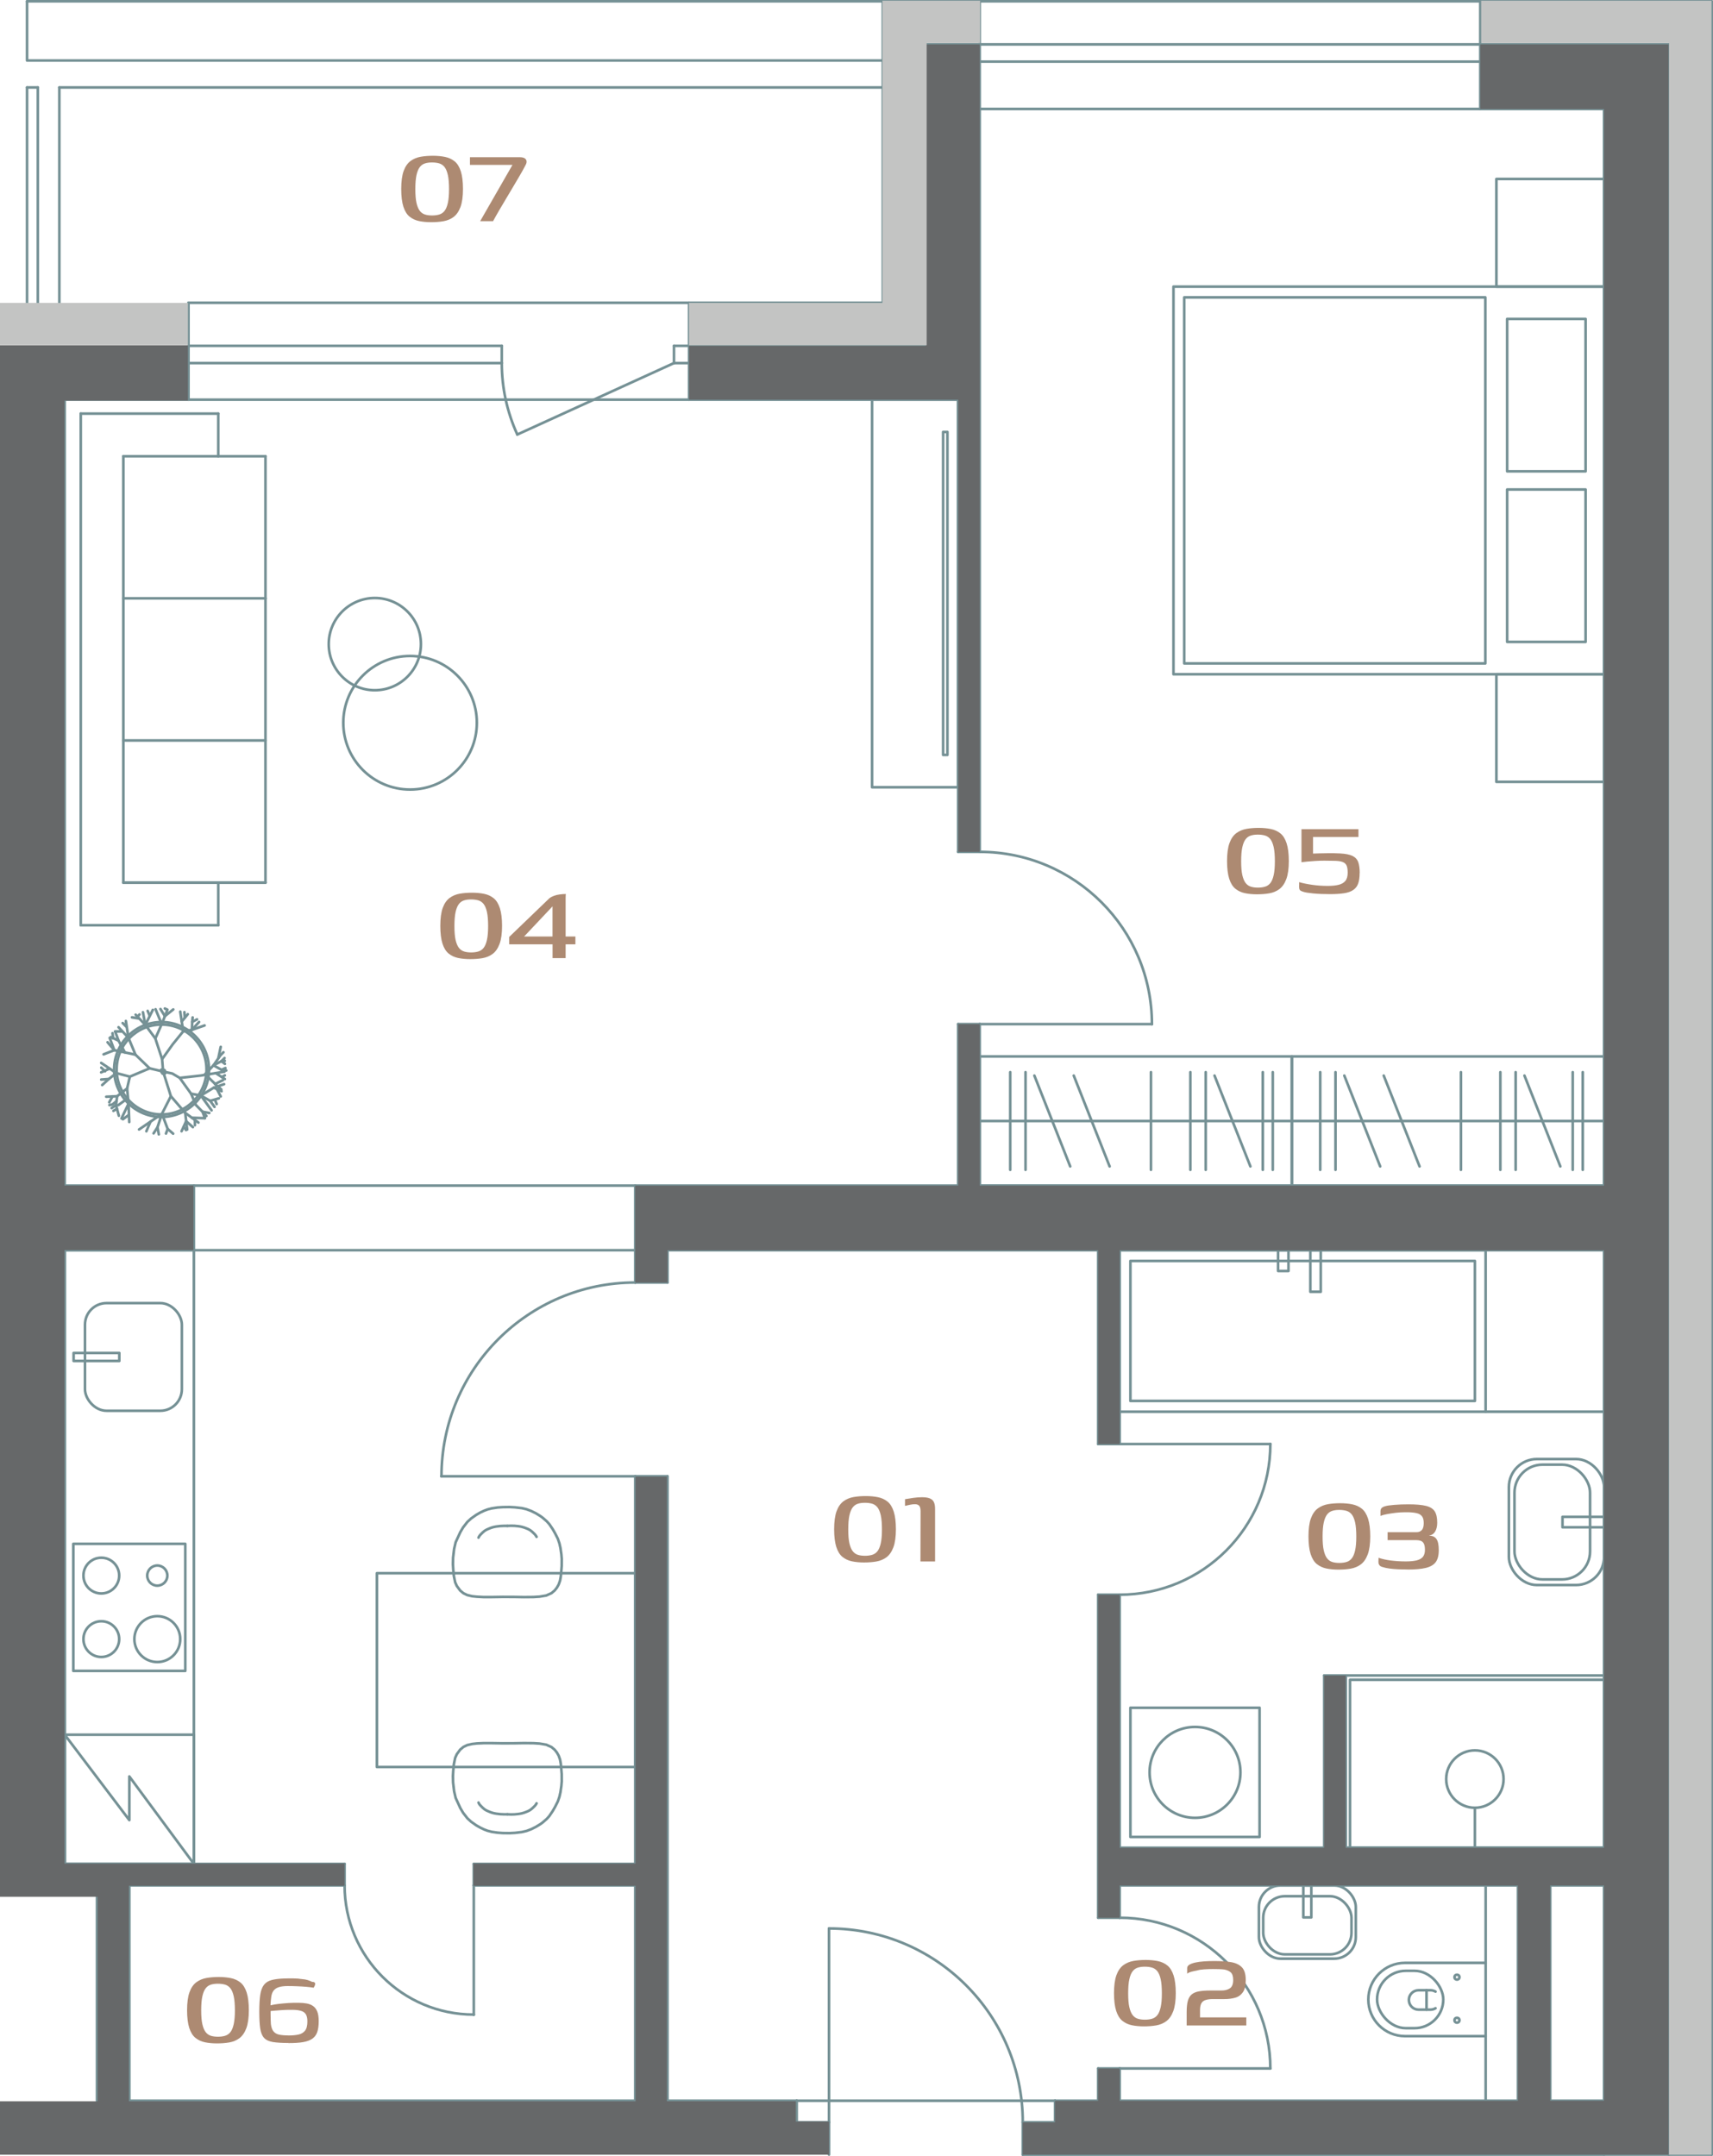 <?xml version="1.0" encoding="UTF-8"?>
<svg id="Layer_2" data-name="Layer 2" xmlns="http://www.w3.org/2000/svg" viewBox="0 0 410.21 516.18">
  <defs>
    <style>
      .cls-1 {
        fill: none;
        stroke: #759195;
        stroke-linecap: round;
        stroke-linejoin: round;
        stroke-width: .63px;
      }

      .cls-2 {
        fill: #c3c4c3;
        fill-rule: evenodd;
      }

      .cls-2, .cls-3, .cls-4 {
        stroke-width: 0px;
      }

      .cls-3 {
        fill: #ad8a72;
      }

      .cls-4 {
        fill: #666869;
      }
    </style>
  </defs>
  <g id="Layer_1-2" data-name="Layer 1">
    <g>
      <g>
        <path class="cls-3" d="M206.9,374.1c-1.05,0-2-.09-2.87-.27-.87-.18-1.62-.53-2.27-1.05-.65-.52-1.14-1.32-1.49-2.39-.34-1.07-.52-2.48-.52-4.24s.19-3.24.58-4.31c.39-1.07.94-1.86,1.65-2.39.71-.52,1.53-.86,2.45-1.02.92-.16,1.9-.23,2.92-.23s2.01.09,2.89.27c.88.18,1.64.53,2.29,1.05.65.52,1.14,1.32,1.49,2.39.34,1.07.52,2.48.52,4.24s-.2,3.24-.6,4.31c-.4,1.07-.95,1.86-1.65,2.39-.7.52-1.51.86-2.44,1.02-.92.16-1.91.23-2.95.23ZM207.13,372.5c.62,0,1.19-.07,1.7-.22s.94-.43,1.29-.87.61-1.07.8-1.92c.19-.85.28-1.95.28-3.3s-.09-2.53-.28-3.37c-.19-.85-.46-1.49-.8-1.92-.34-.43-.77-.72-1.27-.87-.5-.14-1.07-.22-1.72-.22s-1.18.07-1.67.22-.91.43-1.25.87c-.34.43-.61,1.07-.8,1.92-.19.85-.28,1.97-.28,3.37s.09,2.49.28,3.32c.19.83.46,1.47.8,1.9s.76.72,1.25.87,1.05.22,1.67.22Z"/>
        <path class="cls-3" d="M220.42,373.87l.03-12.02c0-.67-.12-1.12-.35-1.35-.23-.23-.56-.35-.98-.35-.38,0-.77.04-1.18.13-.41.09-.82.18-1.22.27v-1.6c.62-.11,1.3-.22,2.02-.32.72-.1,1.41-.15,2.05-.15.78,0,1.4.09,1.87.28.47.19.79.49.98.9.19.41.28.95.28,1.62v12.58h-3.5Z"/>
      </g>
      <g>
        <path class="cls-3" d="M320.49,375.81c-1.05,0-2-.09-2.87-.27-.87-.18-1.62-.53-2.27-1.05-.65-.52-1.14-1.32-1.49-2.39-.34-1.07-.52-2.48-.52-4.24s.19-3.24.58-4.31c.39-1.07.94-1.86,1.65-2.39.71-.52,1.53-.86,2.45-1.02.92-.16,1.9-.23,2.92-.23s2.01.09,2.89.27c.88.18,1.64.53,2.29,1.05.65.52,1.14,1.32,1.49,2.39.34,1.07.52,2.48.52,4.24s-.2,3.24-.6,4.31c-.4,1.07-.95,1.86-1.65,2.39-.7.52-1.51.86-2.44,1.02-.92.16-1.91.23-2.95.23ZM320.72,374.21c.62,0,1.19-.07,1.7-.22s.94-.43,1.29-.87.61-1.07.8-1.92c.19-.85.28-1.95.28-3.3s-.09-2.53-.28-3.37c-.19-.85-.46-1.49-.8-1.92-.34-.43-.77-.72-1.27-.87-.5-.14-1.07-.22-1.72-.22s-1.18.07-1.67.22-.91.43-1.25.87c-.34.43-.61,1.07-.8,1.92-.19.85-.28,1.97-.28,3.37s.09,2.49.28,3.32c.19.83.46,1.47.8,1.9s.76.72,1.25.87,1.05.22,1.67.22Z"/>
        <path class="cls-3" d="M337.08,375.78c-.73,0-1.48-.02-2.24-.05s-1.46-.09-2.12-.18-1.22-.21-1.69-.37c-.33-.09-.57-.24-.72-.45-.14-.21-.22-.47-.22-.78l.03-.97c.85.29,1.83.51,2.95.65,1.12.14,2.31.22,3.55.22,1.02,0,1.87-.08,2.55-.23.68-.16,1.19-.43,1.54-.83.34-.4.52-.97.52-1.7,0-.69-.1-1.2-.28-1.54-.19-.33-.45-.55-.77-.65-.32-.1-.67-.15-1.05-.15h-6.84v-1.9h6.91c.56,0,.98-.17,1.29-.52.3-.34.45-.9.45-1.65s-.14-1.28-.42-1.64c-.28-.36-.68-.6-1.22-.73s-1.19-.21-1.97-.23h-1.07c-.62,0-1.31.04-2.05.13-.75.09-1.44.2-2.09.32-.65.12-1.16.26-1.54.42v-1.07c0-.36.09-.63.28-.82s.5-.34.92-.45c.36-.11,1.05-.21,2.09-.3,1.04-.09,2.19-.13,3.46-.13,1.8,0,3.2.13,4.19.38s1.68.7,2.07,1.33c.39.63.58,1.53.58,2.69,0,.87-.17,1.57-.5,2.12-.33.55-.81.86-1.44.95v.03c.78,0,1.36.26,1.74.78.38.52.57,1.42.57,2.69s-.25,2.23-.75,2.89c-.5.66-1.3,1.11-2.39,1.37-1.09.26-2.54.38-4.34.38Z"/>
      </g>
      <g>
        <path class="cls-3" d="M112.59,229.64c-1.05,0-2-.09-2.87-.27-.87-.18-1.62-.53-2.27-1.05-.65-.52-1.14-1.32-1.49-2.39-.34-1.07-.52-2.48-.52-4.24s.19-3.24.58-4.31c.39-1.07.94-1.86,1.65-2.39.71-.52,1.53-.86,2.45-1.02.92-.16,1.9-.23,2.92-.23s2.01.09,2.89.27c.88.18,1.64.53,2.29,1.05s1.14,1.32,1.49,2.39c.34,1.07.52,2.48.52,4.24s-.2,3.24-.6,4.31c-.4,1.07-.95,1.86-1.65,2.39-.7.52-1.51.86-2.44,1.02-.92.16-1.91.23-2.95.23ZM112.82,228.04c.62,0,1.19-.07,1.7-.22s.94-.43,1.29-.87.61-1.07.8-1.92c.19-.85.28-1.95.28-3.3s-.09-2.53-.28-3.37c-.19-.85-.46-1.49-.8-1.92-.34-.43-.77-.72-1.27-.87-.5-.14-1.07-.22-1.72-.22s-1.18.07-1.67.22c-.49.15-.91.43-1.25.87-.34.43-.61,1.07-.8,1.92-.19.85-.28,1.97-.28,3.37s.09,2.49.28,3.32c.19.83.46,1.47.8,1.9s.76.72,1.25.87,1.05.22,1.67.22Z"/>
        <path class="cls-3" d="M132.32,229.4v-3.3h-10.38v-1.77l9.61-9.25c.31-.24.68-.44,1.12-.6.43-.16.9-.27,1.4-.33.5-.07.99-.1,1.45-.1-.02.02-.04.14-.05.35-.01.21-.02.42-.02.62v9.21h2.34v1.87h-2.34v3.3h-3.14ZM125.47,224.23h6.84v-7.24l-.1.13-6.58,6.98-.17.13Z"/>
      </g>
      <g>
        <path class="cls-3" d="M51.95,489.25c-1.05,0-2-.09-2.87-.27-.87-.18-1.62-.53-2.27-1.05-.65-.52-1.14-1.32-1.49-2.39-.34-1.07-.52-2.48-.52-4.24s.19-3.24.58-4.31c.39-1.07.94-1.86,1.65-2.39.71-.52,1.53-.86,2.45-1.02.92-.16,1.9-.23,2.92-.23s2.01.09,2.89.27c.88.18,1.64.53,2.29,1.05.65.52,1.14,1.32,1.49,2.39.34,1.07.52,2.48.52,4.24s-.2,3.24-.6,4.31c-.4,1.07-.95,1.86-1.65,2.39-.7.52-1.51.86-2.44,1.02-.92.16-1.91.23-2.95.23ZM52.18,487.65c.62,0,1.19-.07,1.7-.22s.94-.43,1.29-.87.61-1.07.8-1.92c.19-.85.28-1.95.28-3.3s-.09-2.53-.28-3.37c-.19-.85-.46-1.49-.8-1.92-.34-.43-.77-.72-1.27-.87-.5-.14-1.07-.22-1.72-.22s-1.18.07-1.67.22-.91.43-1.25.87c-.34.43-.61,1.07-.8,1.92-.19.85-.28,1.97-.28,3.37s.09,2.49.28,3.32c.19.83.46,1.47.8,1.9s.76.72,1.25.87,1.05.22,1.67.22Z"/>
        <path class="cls-3" d="M69.07,489.15c-1.56,0-2.8-.08-3.74-.23-.93-.16-1.64-.49-2.1-1-.47-.51-.77-1.27-.92-2.27-.15-1-.22-2.34-.22-4s.08-3.02.23-4.04c.16-1.02.45-1.81.88-2.37.43-.56,1.04-.94,1.82-1.15.78-.21,1.78-.34,3-.38.71-.02,1.46-.03,2.25-.02.79.01,1.43.06,1.92.15.62.04,1.12.13,1.5.25.38.12.72.26,1.03.42.25,0,.43.04.57.12.13.08.19.22.18.42-.01.2-.13.49-.35.87-.51-.09-1.11-.16-1.8-.22-.69-.06-1.41-.1-2.15-.13-.75-.03-1.5-.05-2.25-.05-.85,0-1.55.08-2.1.25-.56.17-.98.44-1.29.82-.3.38-.5.9-.58,1.57-.02.16-.05.38-.08.67-.03.29-.06.56-.07.8-.01.25-.02.41-.02.5.51-.13,1.15-.24,1.9-.33.76-.09,1.56-.16,2.42-.22.86-.05,1.67-.07,2.45-.05.71,0,1.36.06,1.94.17.58.11,1.08.32,1.5.62.42.3.75.73.98,1.3s.35,1.34.35,2.32c0,1.05-.12,1.91-.35,2.59s-.63,1.21-1.18,1.6c-.56.39-1.3.66-2.24.82-.93.16-2.1.23-3.5.23ZM69.1,487.35c.93,0,1.73-.07,2.39-.22s1.17-.45,1.55-.92c.38-.47.57-1.21.57-2.24,0-.69-.11-1.23-.33-1.62-.22-.39-.55-.66-.99-.82-.43-.16-.97-.26-1.62-.3-.42-.02-.92-.03-1.5-.02-.58.01-1.15.03-1.72.07-.57.03-1.09.07-1.57.12-.48.04-.84.08-1.08.1v.82c0,.39,0,.8.02,1.22.01.42.03.78.05,1.07.09.78.3,1.37.63,1.77s.79.66,1.38.78c.59.12,1.33.18,2.22.18Z"/>
      </g>
      <g>
        <path class="cls-3" d="M103.23,53.2c-1.05,0-2-.09-2.87-.27-.87-.18-1.62-.53-2.27-1.05-.65-.52-1.14-1.32-1.49-2.39-.34-1.07-.52-2.48-.52-4.24s.19-3.24.58-4.31c.39-1.07.94-1.86,1.65-2.39.71-.52,1.53-.86,2.45-1.02.92-.16,1.9-.23,2.92-.23s2.01.09,2.89.27c.88.18,1.64.53,2.29,1.05s1.14,1.32,1.49,2.39c.34,1.07.52,2.48.52,4.24s-.2,3.24-.6,4.31c-.4,1.07-.95,1.86-1.65,2.39-.7.52-1.51.86-2.44,1.02-.92.16-1.91.23-2.95.23ZM103.46,51.59c.62,0,1.19-.07,1.7-.22.51-.14.94-.43,1.29-.87.34-.43.61-1.07.8-1.92.19-.85.28-1.95.28-3.3s-.09-2.53-.28-3.37c-.19-.85-.46-1.49-.8-1.92-.34-.43-.77-.72-1.27-.87-.5-.14-1.07-.22-1.72-.22s-1.18.07-1.67.22c-.49.15-.91.43-1.25.87-.34.43-.61,1.07-.8,1.92-.19.85-.28,1.97-.28,3.37s.09,2.49.28,3.32c.19.83.46,1.47.8,1.9.34.43.76.72,1.25.87.49.15,1.05.22,1.67.22Z"/>
        <path class="cls-3" d="M114.98,52.96l7.74-13.48h-10.18v-1.84h11.98c.71,0,1.19.19,1.44.57.24.38.18.88-.2,1.5-.36.69-.78,1.46-1.29,2.32-.5.86-1.03,1.76-1.59,2.7-.56.95-1.13,1.91-1.72,2.89-.59.98-1.15,1.92-1.67,2.82s-1,1.74-1.42,2.52h-3.1Z"/>
      </g>
      <g>
        <path class="cls-3" d="M300.99,214.12c-1.05,0-2-.09-2.87-.27-.87-.18-1.62-.53-2.27-1.05-.65-.52-1.14-1.32-1.49-2.39-.34-1.07-.52-2.48-.52-4.24s.19-3.24.58-4.31c.39-1.07.94-1.86,1.65-2.39.71-.52,1.53-.86,2.45-1.02.92-.16,1.9-.23,2.92-.23s2.01.09,2.89.27c.88.18,1.64.53,2.29,1.05.65.52,1.14,1.32,1.49,2.39.34,1.07.52,2.48.52,4.24s-.2,3.24-.6,4.31c-.4,1.07-.95,1.86-1.65,2.39-.7.52-1.51.86-2.44,1.02-.92.16-1.91.23-2.95.23ZM301.22,212.52c.62,0,1.19-.07,1.7-.22s.94-.43,1.29-.87.61-1.07.8-1.92c.19-.85.28-1.95.28-3.3s-.09-2.53-.28-3.37c-.19-.85-.46-1.49-.8-1.92-.34-.43-.77-.72-1.27-.87-.5-.14-1.07-.22-1.72-.22s-1.18.07-1.67.22-.91.43-1.25.87c-.34.43-.61,1.07-.8,1.92-.19.85-.28,1.97-.28,3.37s.09,2.49.28,3.32c.19.83.46,1.47.8,1.9s.76.72,1.25.87,1.05.22,1.67.22Z"/>
        <path class="cls-3" d="M325.59,209.04c0,1.02-.12,1.86-.35,2.5-.23.65-.62,1.16-1.17,1.54-.55.38-1.27.64-2.17.78-.9.14-2.03.22-3.39.22-1.56,0-2.91-.06-4.05-.17-1.15-.11-1.94-.24-2.39-.4-.29-.09-.51-.18-.65-.28-.14-.1-.24-.26-.28-.47-.04-.21-.06-.52-.03-.92v-.63c.93.27,1.99.48,3.17.65,1.18.17,2.41.25,3.7.25.98,0,1.82-.08,2.54-.25.71-.17,1.26-.48,1.64-.93.38-.46.57-1.12.57-1.99,0-.76-.09-1.34-.28-1.74s-.53-.68-1.03-.85c-.5-.17-1.22-.25-2.15-.25-.67-.02-1.37-.03-2.1-.03s-1.46.02-2.19.07c-.72.04-1.37.09-1.95.15-.58.06-1.04.11-1.37.15v-7.91h13.65v1.87h-10.88v3.97c.45-.02.96-.04,1.54-.05.58-.01,1.17-.02,1.77-.03.6-.01,1.18-.01,1.75,0,.57.01,1.05.03,1.45.05,1.29.07,2.28.27,2.95.6s1.13.83,1.37,1.49c.23.66.35,1.53.35,2.62Z"/>
      </g>
      <g>
        <g id="LINE">
          <line class="cls-1" x1="399.59" y1="10.63" x2="399.59" y2="515.87"/>
        </g>
        <g id="LINE-2" data-name="LINE">
          <line class="cls-1" x1="409.9" y1=".31" x2="409.9" y2="515.87"/>
        </g>
        <g id="LINE-3" data-name="LINE">
          <line class="cls-1" x1="15.5" y1="95.69" x2="15.5" y2="283.87"/>
        </g>
        <g id="LINE-4" data-name="LINE">
          <line class="cls-1" x1="30.97" y1="502.98" x2="30.97" y2="451.42"/>
        </g>
        <g id="LINE-5" data-name="LINE">
          <line class="cls-1" x1="23.23" y1="502.98" x2="23.23" y2="454"/>
        </g>
        <g id="LINE-6" data-name="LINE">
          <line class="cls-1" x1="363.5" y1="502.98" x2="363.5" y2="451.42"/>
        </g>
        <g id="LINE-7" data-name="LINE">
          <line class="cls-1" x1="371.23" y1="502.98" x2="371.23" y2="451.42"/>
        </g>
        <g id="LINE-8" data-name="LINE">
          <line class="cls-1" x1="234.61" y1="203.96" x2="234.61" y2="26.09"/>
        </g>
        <g id="LINE-9" data-name="LINE">
          <line class="cls-1" x1="15.5" y1="299.34" x2="15.5" y2="446.27"/>
        </g>
        <g id="LINE-10" data-name="LINE">
          <line class="cls-1" x1="384.12" y1="26.09" x2="384.12" y2="283.87"/>
        </g>
        <g id="LINE-11" data-name="LINE">
          <line class="cls-1" x1="384.12" y1="299.34" x2="384.12" y2="442.4"/>
        </g>
        <g id="LINE-12" data-name="LINE">
          <line class="cls-1" x1="384.12" y1="283.87" x2="234.61" y2="283.87"/>
        </g>
        <g id="LINE-13" data-name="LINE">
          <line class="cls-1" x1="229.45" y1="283.87" x2="152.12" y2="283.87"/>
        </g>
        <g id="LINE-14" data-name="LINE">
          <line class="cls-1" x1="46.43" y1="283.87" x2="15.5" y2="283.87"/>
        </g>
        <g id="LINE-15" data-name="LINE">
          <line class="cls-1" x1="384.12" y1="299.34" x2="268.12" y2="299.34"/>
        </g>
        <g id="LINE-16" data-name="LINE">
          <line class="cls-1" x1="262.97" y1="299.34" x2="159.85" y2="299.34"/>
        </g>
        <g id="LINE-17" data-name="LINE">
          <line class="cls-1" x1="46.43" y1="299.34" x2="15.5" y2="299.34"/>
        </g>
        <g id="LINE-18" data-name="LINE">
          <line class="cls-1" x1="190.79" y1="502.98" x2="159.85" y2="502.98"/>
        </g>
        <g id="LINE-19" data-name="LINE">
          <line class="cls-1" x1="152.12" y1="502.98" x2="30.97" y2="502.98"/>
        </g>
        <g id="LINE-20" data-name="LINE">
          <line class="cls-1" x1="152.12" y1="451.42" x2="113.46" y2="451.42"/>
        </g>
        <g id="LINE-21" data-name="LINE">
          <line class="cls-1" x1="152.12" y1="446.27" x2="113.46" y2="446.27"/>
        </g>
        <g id="LINE-22" data-name="LINE">
          <line class="cls-1" x1="82.52" y1="446.27" x2="15.5" y2="446.27"/>
        </g>
        <g id="LINE-23" data-name="LINE">
          <line class="cls-1" x1="234.61" y1="283.87" x2="234.61" y2="245.2"/>
        </g>
        <g id="LINE-24" data-name="LINE">
          <line class="cls-1" x1="229.45" y1="283.87" x2="229.45" y2="245.2"/>
        </g>
        <g id="LINE-25" data-name="LINE">
          <line class="cls-1" x1="229.45" y1="203.96" x2="229.45" y2="95.69"/>
        </g>
        <g id="LINE-26" data-name="LINE">
          <line class="cls-1" x1="234.61" y1="245.2" x2="229.45" y2="245.2"/>
        </g>
        <g id="LINE-27" data-name="LINE">
          <line class="cls-1" x1="234.61" y1="203.96" x2="229.45" y2="203.96"/>
        </g>
        <g id="LINE-28" data-name="LINE">
          <line class="cls-1" x1="384.12" y1="442.4" x2="322.25" y2="442.4"/>
        </g>
        <g id="LINE-29" data-name="LINE">
          <line class="cls-1" x1="363.5" y1="451.42" x2="268.12" y2="451.42"/>
        </g>
        <g id="LINE-30" data-name="LINE">
          <line class="cls-1" x1="317.1" y1="442.4" x2="268.12" y2="442.4"/>
        </g>
        <g id="LINE-31" data-name="LINE">
          <line class="cls-1" x1="322.25" y1="401.16" x2="317.1" y2="401.16"/>
        </g>
        <g id="LINE-32" data-name="LINE">
          <line class="cls-1" x1="152.12" y1="502.98" x2="152.12" y2="451.42"/>
        </g>
        <g id="LINE-33" data-name="LINE">
          <line class="cls-1" x1="152.12" y1="446.27" x2="152.12" y2="353.47"/>
        </g>
        <g id="LINE-34" data-name="LINE">
          <line class="cls-1" x1="262.97" y1="502.98" x2="262.97" y2="495.25"/>
        </g>
        <g id="LINE-35" data-name="LINE">
          <line class="cls-1" x1="159.85" y1="502.98" x2="159.85" y2="353.47"/>
        </g>
        <g id="LINE-36" data-name="LINE">
          <line class="cls-1" x1="159.85" y1="307.07" x2="159.85" y2="299.34"/>
        </g>
        <g id="LINE-37" data-name="LINE">
          <line class="cls-1" x1="262.97" y1="345.74" x2="262.97" y2="299.34"/>
        </g>
        <g id="LINE-38" data-name="LINE">
          <line class="cls-1" x1="262.97" y1="459.16" x2="262.97" y2="381.82"/>
        </g>
        <g id="LINE-39" data-name="LINE">
          <line class="cls-1" x1="268.12" y1="442.4" x2="268.12" y2="381.82"/>
        </g>
        <g id="LINE-40" data-name="LINE">
          <line class="cls-1" x1="268.12" y1="502.98" x2="268.12" y2="495.25"/>
        </g>
        <g id="LINE-41" data-name="LINE">
          <line class="cls-1" x1="268.12" y1="459.16" x2="268.12" y2="451.42"/>
        </g>
        <g id="LINE-42" data-name="LINE">
          <line class="cls-1" x1="317.1" y1="442.4" x2="317.1" y2="401.16"/>
        </g>
        <g id="LINE-43" data-name="LINE">
          <line class="cls-1" x1="268.12" y1="345.74" x2="268.12" y2="299.34"/>
        </g>
        <g id="LINE-44" data-name="LINE">
          <line class="cls-1" x1="322.25" y1="442.4" x2="322.25" y2="401.16"/>
        </g>
        <g id="LINE-45" data-name="LINE">
          <line class="cls-1" x1="159.85" y1="307.07" x2="152.12" y2="307.07"/>
        </g>
        <g id="LINE-46" data-name="LINE">
          <line class="cls-1" x1="159.85" y1="353.47" x2="152.12" y2="353.47"/>
        </g>
        <g id="LINE-47" data-name="LINE">
          <line class="cls-1" x1="152.12" y1="307.07" x2="152.12" y2="307.07"/>
        </g>
        <g id="LINE-48" data-name="LINE">
          <line class="cls-1" x1="268.12" y1="459.16" x2="262.97" y2="459.16"/>
        </g>
        <g id="LINE-49" data-name="LINE">
          <line class="cls-1" x1="268.12" y1="495.25" x2="262.97" y2="495.25"/>
        </g>
        <g id="LINE-50" data-name="LINE">
          <line class="cls-1" x1="268.12" y1="459.16" x2="268.12" y2="459.16"/>
        </g>
        <g id="LINE-51" data-name="LINE">
          <line class="cls-1" x1="268.12" y1="345.74" x2="262.97" y2="345.74"/>
        </g>
        <g id="LINE-52" data-name="LINE">
          <line class="cls-1" x1="268.12" y1="381.82" x2="262.97" y2="381.82"/>
        </g>
        <g id="LINE-53" data-name="LINE">
          <line class="cls-1" x1="268.12" y1="345.74" x2="268.12" y2="345.74"/>
        </g>
        <g id="LINE-54" data-name="LINE">
          <line class="cls-1" x1="268.12" y1="502.98" x2="363.5" y2="502.98"/>
        </g>
        <g id="LINE-55" data-name="LINE">
          <line class="cls-1" x1="46.43" y1="299.34" x2="46.43" y2="283.87"/>
        </g>
        <g id="LINE-56" data-name="LINE">
          <line class="cls-1" x1="113.46" y1="446.27" x2="113.46" y2="451.42"/>
        </g>
        <g id="LINE-57" data-name="LINE">
          <line class="cls-1" x1="82.52" y1="451.42" x2="82.52" y2="446.27"/>
        </g>
        <g id="LINE-58" data-name="LINE">
          <line class="cls-1" x1="190.79" y1="502.98" x2="190.79" y2="508.13"/>
        </g>
        <g id="LINE-59" data-name="LINE">
          <line class="cls-1" x1="190.79" y1="508.13" x2="198.52" y2="508.13"/>
        </g>
        <g id="LINE-60" data-name="LINE">
          <line class="cls-1" x1="244.92" y1="508.13" x2="252.65" y2="508.13"/>
        </g>
        <g id="LINE-61" data-name="LINE">
          <line class="cls-1" x1="244.92" y1="508.13" x2="244.92" y2="515.87"/>
        </g>
        <g id="LINE-62" data-name="LINE">
          <line class="cls-1" x1="198.52" y1="508.13" x2="198.52" y2="515.87"/>
        </g>
        <g id="LINE-63" data-name="LINE">
          <line class="cls-1" x1="198.52" y1="508.13" x2="198.52" y2="508.13"/>
        </g>
        <g id="LINE-64" data-name="LINE">
          <line class="cls-1" x1="244.92" y1="515.87" x2="384.12" y2="515.87"/>
        </g>
        <g id="LINE-65" data-name="LINE">
          <line class="cls-1" x1="371.23" y1="451.42" x2="384.12" y2="451.42"/>
        </g>
        <g id="LINE-66" data-name="LINE">
          <line class="cls-1" x1="371.23" y1="502.98" x2="384.12" y2="502.98"/>
        </g>
        <g id="LINE-67" data-name="LINE">
          <line class="cls-1" x1="384.12" y1="451.42" x2="384.12" y2="502.98"/>
        </g>
        <g id="LINE-68" data-name="LINE">
          <line class="cls-1" x1="252.65" y1="508.13" x2="252.65" y2="502.98"/>
        </g>
        <g id="LINE-69" data-name="LINE">
          <line class="cls-1" x1="252.65" y1="502.98" x2="262.97" y2="502.98"/>
        </g>
        <g id="LINE-70" data-name="LINE">
          <line class="cls-1" x1="234.61" y1="10.63" x2="221.72" y2="10.63"/>
        </g>
        <g id="LINE-71" data-name="LINE">
          <line class="cls-1" x1="234.61" y1=".31" x2="211.41" y2=".31"/>
        </g>
        <g id="LINE-72" data-name="LINE">
          <line class="cls-1" x1="165.01" y1="82.8" x2="221.72" y2="82.8"/>
        </g>
        <g id="LINE-73" data-name="LINE">
          <line class="cls-1" x1="165.01" y1="72.49" x2="211.41" y2="72.49"/>
        </g>
        <g id="LINE-74" data-name="LINE">
          <line class="cls-1" x1="221.72" y1="82.8" x2="221.72" y2="10.63"/>
        </g>
        <g id="LINE-75" data-name="LINE">
          <line class="cls-1" x1="211.41" y1="72.49" x2="211.41" y2=".31"/>
        </g>
        <g id="LINE-76" data-name="LINE">
          <line class="cls-1" x1="15.5" y1="95.69" x2="45.14" y2="95.69"/>
        </g>
        <g id="LINE-77" data-name="LINE">
          <line class="cls-1" x1="165.01" y1="95.69" x2="229.45" y2="95.69"/>
        </g>
        <g id="LINE-78" data-name="LINE">
          <line class="cls-1" x1="45.14" y1="95.69" x2="45.14" y2="72.49"/>
        </g>
        <g id="LINE-79" data-name="LINE">
          <line class="cls-1" x1="165.01" y1="95.69" x2="165.01" y2="72.49"/>
        </g>
        <g id="LINE-80" data-name="LINE">
          <line class="cls-1" x1="234.61" y1="26.09" x2="234.61" y2=".31"/>
        </g>
        <g id="LINE-81" data-name="LINE">
          <line class="cls-1" x1="354.48" y1="10.63" x2="399.59" y2="10.63"/>
        </g>
        <g id="LINE-82" data-name="LINE">
          <line class="cls-1" x1="354.48" y1=".31" x2="409.9" y2=".31"/>
        </g>
        <g id="LINE-83" data-name="LINE">
          <line class="cls-1" x1="354.48" y1="26.09" x2="354.48" y2=".31"/>
        </g>
        <g id="LINE-84" data-name="LINE">
          <line class="cls-1" x1="384.12" y1="26.09" x2="354.48" y2="26.09"/>
        </g>
        <g id="LINE-85" data-name="LINE">
          <line class="cls-1" x1="384.12" y1="515.87" x2="409.9" y2="515.87"/>
        </g>
        <g id="LINE-86" data-name="LINE">
          <line class="cls-1" x1="30.97" y1="451.42" x2="82.52" y2="451.42"/>
        </g>
        <g id="LINE-87" data-name="LINE">
          <line class="cls-1" x1="152.12" y1="307.07" x2="152.12" y2="283.87"/>
        </g>
        <g id="LINE-88" data-name="LINE">
          <line class="cls-1" x1="275.85" y1="245.2" x2="275.85" y2="245.2"/>
        </g>
        <g id="LINE-89" data-name="LINE">
          <line class="cls-1" x1="234.61" y1="245.2" x2="275.85" y2="245.2"/>
        </g>
        <g id="ARC">
          <path class="cls-1" d="M275.85,245.2c0-22.78-18.47-41.24-41.24-41.24"/>
        </g>
        <g id="LINE-90" data-name="LINE">
          <line class="cls-1" x1="152.12" y1="353.47" x2="105.72" y2="353.47"/>
        </g>
        <g id="LINE-91" data-name="LINE">
          <line class="cls-1" x1="105.72" y1="353.47" x2="105.72" y2="353.47"/>
        </g>
        <g id="ARC-2" data-name="ARC">
          <path class="cls-1" d="M152.12,307.07c-25.63,0-46.4,20.77-46.4,46.4h0"/>
        </g>
        <g id="LINE-92" data-name="LINE">
          <line class="cls-1" x1="268.12" y1="495.25" x2="304.21" y2="495.25"/>
        </g>
        <g id="ARC-3" data-name="ARC">
          <path class="cls-1" d="M304.21,495.25c0-19.93-16.16-36.09-36.09-36.09"/>
        </g>
        <g id="LINE-93" data-name="LINE">
          <line class="cls-1" x1="355.77" y1="451.42" x2="355.77" y2="502.98"/>
        </g>
        <g id="LINE-94" data-name="LINE">
          <line class="cls-1" x1="268.12" y1="345.74" x2="304.21" y2="345.74"/>
        </g>
        <g id="ARC-4" data-name="ARC">
          <path class="cls-1" d="M268.12,381.82c19.93,0,36.09-16.16,36.09-36.09"/>
        </g>
        <g id="LINE-95" data-name="LINE">
          <line class="cls-1" x1="113.46" y1="451.42" x2="113.46" y2="482.36"/>
        </g>
        <g id="LINE-96" data-name="LINE">
          <line class="cls-1" x1="113.46" y1="482.36" x2="113.46" y2="482.36"/>
        </g>
        <g id="ARC-5" data-name="ARC">
          <path class="cls-1" d="M82.52,451.42c0,17.08,13.85,30.93,30.93,30.93"/>
        </g>
        <g id="ARC-6" data-name="ARC">
          <path class="cls-1" d="M244.92,508.13c0-25.63-20.77-46.4-46.4-46.4"/>
        </g>
        <g id="LINE-97" data-name="LINE">
          <line class="cls-1" x1="198.52" y1="461.74" x2="198.52" y2="508.13"/>
        </g>
        <g id="LINE-98" data-name="LINE">
          <line class="cls-1" x1="6.48" y1=".31" x2="211.41" y2=".31"/>
        </g>
        <g id="LINE-99" data-name="LINE">
          <polyline class="cls-1" points="211.41 14.49 6.48 14.49 6.48 .31"/>
        </g>
        <g id="LINE-100" data-name="LINE">
          <line class="cls-1" x1="14.21" y1="20.94" x2="211.41" y2="20.94"/>
        </g>
        <g id="LINE-101" data-name="LINE">
          <line class="cls-1" x1="6.48" y1="72.49" x2="6.48" y2="20.94"/>
        </g>
        <g id="LINE-102" data-name="LINE">
          <line class="cls-1" x1="9.06" y1="72.49" x2="9.06" y2="20.94"/>
        </g>
        <g id="LINE-103" data-name="LINE">
          <line class="cls-1" x1="14.21" y1="72.49" x2="14.21" y2="20.94"/>
        </g>
        <g id="LINE-104" data-name="LINE">
          <line class="cls-1" x1="9.06" y1="20.94" x2="6.48" y2="20.94"/>
        </g>
        <g id="LINE-105" data-name="LINE">
          <line class="cls-1" x1="165.01" y1="82.8" x2="161.4" y2="82.8"/>
        </g>
        <g id="LINE-106" data-name="LINE">
          <line class="cls-1" x1="165.01" y1="86.93" x2="161.4" y2="86.93"/>
        </g>
        <g id="LINE-107" data-name="LINE">
          <line class="cls-1" x1="45.14" y1="95.69" x2="165.01" y2="95.69"/>
        </g>
        <g id="LINE-108" data-name="LINE">
          <line class="cls-1" x1="354.48" y1=".31" x2="234.61" y2=".31"/>
        </g>
        <g id="LINE-109" data-name="LINE">
          <line class="cls-1" x1="234.61" y1="10.63" x2="354.48" y2="10.63"/>
        </g>
        <g id="LINE-110" data-name="LINE">
          <line class="cls-1" x1="234.61" y1="14.75" x2="354.48" y2="14.75"/>
        </g>
        <g id="LINE-111" data-name="LINE">
          <line class="cls-1" x1="354.48" y1="26.09" x2="234.61" y2="26.09"/>
        </g>
        <g id="LINE-112" data-name="LINE">
          <line class="cls-1" x1="161.4" y1="82.8" x2="161.4" y2="86.93"/>
        </g>
        <g id="LINE-113" data-name="LINE">
          <line class="cls-1" x1="120.16" y1="82.8" x2="120.16" y2="86.93"/>
        </g>
        <g id="LINE-114" data-name="LINE">
          <line class="cls-1" x1="161.4" y1="86.93" x2="123.87" y2="104.04"/>
        </g>
        <g id="ARC-7" data-name="ARC">
          <path class="cls-1" d="M120.16,86.93c0,5.9,1.27,11.74,3.72,17.11"/>
        </g>
        <g id="LINE-115" data-name="LINE">
          <line class="cls-1" x1="120.16" y1="86.93" x2="45.14" y2="86.93"/>
        </g>
        <g id="LINE-116" data-name="LINE">
          <line class="cls-1" x1="120.16" y1="82.8" x2="45.14" y2="82.8"/>
        </g>
        <g id="LINE-117" data-name="LINE">
          <line class="cls-1" x1="152.12" y1="283.87" x2="46.43" y2="283.87"/>
        </g>
        <g id="LINE-118" data-name="LINE">
          <line class="cls-1" x1="152.12" y1="299.34" x2="46.43" y2="299.34"/>
        </g>
        <g id="LINE-119" data-name="LINE">
          <line class="cls-1" x1="190.79" y1="502.98" x2="252.65" y2="502.98"/>
        </g>
        <g id="LINE-120" data-name="LINE">
          <line class="cls-1" x1="45.14" y1="72.49" x2="165.01" y2="72.49"/>
        </g>
        <g id="LWPOLYLINE">
          <rect class="cls-1" x="301.47" y="451.43" width="23.2" height="17.53" rx="5.16" ry="5.16"/>
        </g>
        <g id="LWPOLYLINE-2" data-name="LWPOLYLINE">
          <rect class="cls-1" x="302.5" y="454.01" width="21.14" height="13.92" rx="5.16" ry="5.16"/>
        </g>
        <g id="LWPOLYLINE-3" data-name="LWPOLYLINE">
          <rect class="cls-1" x="312.11" y="451.43" width="1.91" height="7.65"/>
        </g>
        <g id="LWPOLYLINE-4" data-name="LWPOLYLINE">
          <rect class="cls-1" x="268.12" y="299.34" width="87.64" height="38.67"/>
        </g>
        <g id="LWPOLYLINE-5" data-name="LWPOLYLINE">
          <rect class="cls-1" x="270.7" y="301.91" width="82.49" height="33.51"/>
        </g>
        <g id="LWPOLYLINE-6" data-name="LWPOLYLINE">
          <rect class="cls-1" x="313.79" y="299.34" width="2.49" height="9.95"/>
        </g>
        <g id="LWPOLYLINE-7" data-name="LWPOLYLINE">
          <rect class="cls-1" x="306.06" y="299.34" width="2.49" height="4.97"/>
        </g>
        <g id="LINE-121" data-name="LINE">
          <line class="cls-1" x1="355.77" y1="338" x2="384.12" y2="338"/>
        </g>
        <g id="LWPOLYLINE-8" data-name="LWPOLYLINE">
          <rect class="cls-1" x="322.25" y="401.16" width="61.87" height="41.24"/>
        </g>
        <g id="LWPOLYLINE-9" data-name="LWPOLYLINE">
          <rect class="cls-1" x="323.29" y="402.19" width="60.84" height="40.21"/>
        </g>
        <g id="LINE-122" data-name="LINE">
          <line class="cls-1" x1="353.19" y1="442.4" x2="353.19" y2="432.83"/>
        </g>
        <g id="CIRCLE">
          <circle class="cls-1" cx="353.19" cy="425.96" r="6.87"/>
        </g>
        <g id="LWPOLYLINE-10" data-name="LWPOLYLINE">
          <rect class="cls-1" x="270.7" y="408.89" width="30.93" height="30.93"/>
        </g>
        <g id="CIRCLE-2" data-name="CIRCLE">
          <circle class="cls-1" cx="286.17" cy="424.36" r="10.88"/>
        </g>
        <g id="LWPOLYLINE-11" data-name="LWPOLYLINE">
          <rect class="cls-1" x="361.33" y="349.34" width="22.79" height="30.16" rx="6.7" ry="6.7"/>
        </g>
        <g id="LWPOLYLINE-12" data-name="LWPOLYLINE">
          <rect class="cls-1" x="362.67" y="350.68" width="18.1" height="27.48" rx="6.7" ry="6.7"/>
        </g>
        <g id="LWPOLYLINE-13" data-name="LWPOLYLINE">
          <rect class="cls-1" x="374.17" y="363.18" width="9.95" height="2.49"/>
        </g>
        <g id="LWPOLYLINE-14" data-name="LWPOLYLINE">
          <rect class="cls-1" x="15.5" y="299.34" width="30.93" height="146.93"/>
        </g>
        <g id="LWPOLYLINE-15" data-name="LWPOLYLINE">
          <rect class="cls-1" x="17.56" y="369.64" width="26.81" height="30.42"/>
        </g>
        <g id="CIRCLE-3" data-name="CIRCLE">
          <circle class="cls-1" cx="37.67" cy="392.45" r="5.49"/>
        </g>
        <g id="CIRCLE-4" data-name="CIRCLE">
          <circle class="cls-1" cx="37.67" cy="377.24" r="2.41"/>
        </g>
        <g id="CIRCLE-5" data-name="CIRCLE">
          <circle class="cls-1" cx="24.26" cy="392.45" r="4.28"/>
        </g>
        <g id="CIRCLE-6" data-name="CIRCLE">
          <circle class="cls-1" cx="24.26" cy="377.24" r="4.28"/>
        </g>
        <g id="LWPOLYLINE-16" data-name="LWPOLYLINE">
          <rect class="cls-1" x="20.35" y="312" width="23.2" height="25.78" rx="5.16" ry="5.16"/>
        </g>
        <g id="LWPOLYLINE-17" data-name="LWPOLYLINE">
          <rect class="cls-1" x="17.63" y="323.94" width="10.94" height="1.91"/>
        </g>
        <g id="LWPOLYLINE-18" data-name="LWPOLYLINE">
          <rect class="cls-1" x="309.37" y="252.94" width="74.76" height="30.93"/>
        </g>
        <g id="LWPOLYLINE-19" data-name="LWPOLYLINE">
          <rect class="cls-1" x="234.61" y="252.94" width="74.76" height="30.93"/>
        </g>
        <g id="LINE-123" data-name="LINE">
          <line class="cls-1" x1="384.12" y1="268.4" x2="234.61" y2="268.4"/>
        </g>
        <g id="LINE-124" data-name="LINE">
          <line class="cls-1" x1="379.02" y1="280.09" x2="379.02" y2="256.71"/>
        </g>
        <g id="LINE-125" data-name="LINE">
          <line class="cls-1" x1="376.62" y1="280.09" x2="376.62" y2="256.71"/>
        </g>
        <g id="LINE-126" data-name="LINE">
          <line class="cls-1" x1="362.95" y1="280.09" x2="362.95" y2="256.71"/>
        </g>
        <g id="LINE-127" data-name="LINE">
          <line class="cls-1" x1="359.29" y1="280.09" x2="359.29" y2="256.71"/>
        </g>
        <g id="LINE-128" data-name="LINE">
          <line class="cls-1" x1="349.85" y1="280.09" x2="349.85" y2="256.71"/>
        </g>
        <g id="LINE-129" data-name="LINE">
          <line class="cls-1" x1="339.94" y1="279.27" x2="331.36" y2="257.53"/>
        </g>
        <g id="LINE-130" data-name="LINE">
          <line class="cls-1" x1="373.65" y1="279.27" x2="365.06" y2="257.53"/>
        </g>
        <g id="LINE-131" data-name="LINE">
          <line class="cls-1" x1="319.81" y1="280.09" x2="319.81" y2="256.71"/>
        </g>
        <g id="LINE-132" data-name="LINE">
          <line class="cls-1" x1="316.15" y1="280.09" x2="316.15" y2="256.71"/>
        </g>
        <g id="LINE-133" data-name="LINE">
          <line class="cls-1" x1="330.51" y1="279.27" x2="321.92" y2="257.53"/>
        </g>
        <g id="LINE-134" data-name="LINE">
          <line class="cls-1" x1="304.79" y1="280.09" x2="304.79" y2="256.71"/>
        </g>
        <g id="LINE-135" data-name="LINE">
          <line class="cls-1" x1="302.4" y1="280.09" x2="302.4" y2="256.71"/>
        </g>
        <g id="LINE-136" data-name="LINE">
          <line class="cls-1" x1="288.73" y1="280.09" x2="288.73" y2="256.71"/>
        </g>
        <g id="LINE-137" data-name="LINE">
          <line class="cls-1" x1="285.06" y1="280.09" x2="285.06" y2="256.71"/>
        </g>
        <g id="LINE-138" data-name="LINE">
          <line class="cls-1" x1="275.62" y1="280.09" x2="275.62" y2="256.71"/>
        </g>
        <g id="LINE-139" data-name="LINE">
          <line class="cls-1" x1="265.72" y1="279.27" x2="257.13" y2="257.53"/>
        </g>
        <g id="LINE-140" data-name="LINE">
          <line class="cls-1" x1="299.43" y1="279.27" x2="290.84" y2="257.53"/>
        </g>
        <g id="LINE-141" data-name="LINE">
          <line class="cls-1" x1="245.58" y1="280.09" x2="245.58" y2="256.71"/>
        </g>
        <g id="LINE-142" data-name="LINE">
          <line class="cls-1" x1="241.92" y1="280.09" x2="241.92" y2="256.71"/>
        </g>
        <g id="LINE-143" data-name="LINE">
          <line class="cls-1" x1="256.28" y1="279.27" x2="247.7" y2="257.53"/>
        </g>
        <g id="LWPOLYLINE-20" data-name="LWPOLYLINE">
          <rect class="cls-1" x="281.01" y="68.63" width="103.11" height="92.8"/>
        </g>
        <g id="LWPOLYLINE-21" data-name="LWPOLYLINE">
          <rect class="cls-1" x="283.59" y="71.2" width="72.1" height="87.64"/>
        </g>
        <g id="LWPOLYLINE-22" data-name="LWPOLYLINE">
          <rect class="cls-1" x="360.92" y="117.2" width="18.78" height="36.49"/>
        </g>
        <g id="LWPOLYLINE-23" data-name="LWPOLYLINE">
          <rect class="cls-1" x="360.92" y="76.36" width="18.78" height="36.49"/>
        </g>
        <g id="LWPOLYLINE-24" data-name="LWPOLYLINE">
          <rect class="cls-1" x="358.34" y="161.42" width="25.78" height="25.78"/>
        </g>
        <g id="LWPOLYLINE-25" data-name="LWPOLYLINE">
          <rect class="cls-1" x="358.34" y="42.85" width="25.78" height="25.78"/>
        </g>
        <g id="LWPOLYLINE-26" data-name="LWPOLYLINE">
          <rect class="cls-1" x="208.83" y="95.69" width="20.62" height="92.8"/>
        </g>
        <g id="LWPOLYLINE-27" data-name="LWPOLYLINE">
          <rect class="cls-1" x="225.85" y="103.42" width="1.03" height="77.33"/>
        </g>
        <g id="LINE-144" data-name="LINE">
          <line class="cls-1" x1="63.57" y1="143.26" x2="29.54" y2="143.26"/>
        </g>
        <g id="LINE-145" data-name="LINE">
          <line class="cls-1" x1="29.54" y1="143.26" x2="29.54" y2="109.24"/>
        </g>
        <g id="LINE-146" data-name="LINE">
          <line class="cls-1" x1="63.57" y1="143.26" x2="63.57" y2="109.24"/>
        </g>
        <g id="LINE-147" data-name="LINE">
          <line class="cls-1" x1="29.54" y1="109.24" x2="63.57" y2="109.24"/>
        </g>
        <g id="LINE-148" data-name="LINE">
          <line class="cls-1" x1="19.34" y1="99.03" x2="52.27" y2="99.03"/>
        </g>
        <g id="LINE-149" data-name="LINE">
          <line class="cls-1" x1="63.57" y1="143.26" x2="63.57" y2="211.32"/>
        </g>
        <g id="LINE-150" data-name="LINE">
          <line class="cls-1" x1="63.57" y1="211.32" x2="29.54" y2="211.32"/>
        </g>
        <g id="LINE-151" data-name="LINE">
          <line class="cls-1" x1="63.57" y1="211.32" x2="29.54" y2="211.32"/>
        </g>
        <g id="LINE-152" data-name="LINE">
          <line class="cls-1" x1="63.57" y1="177.29" x2="29.54" y2="177.29"/>
        </g>
        <g id="LINE-153" data-name="LINE">
          <line class="cls-1" x1="29.54" y1="211.32" x2="29.54" y2="143.26"/>
        </g>
        <g id="LINE-154" data-name="LINE">
          <line class="cls-1" x1="19.34" y1="221.53" x2="19.34" y2="99.03"/>
        </g>
        <g id="CIRCLE-7" data-name="CIRCLE">
          <circle class="cls-1" cx="98.2" cy="173.05" r="15.99"/>
        </g>
        <g id="CIRCLE-8" data-name="CIRCLE">
          <circle class="cls-1" cx="89.76" cy="154.22" r="11.04"/>
        </g>
        <g id="LINE-155" data-name="LINE">
          <line class="cls-1" x1="52.27" y1="211.32" x2="52.27" y2="221.53"/>
        </g>
        <g id="LINE-156" data-name="LINE">
          <line class="cls-1" x1="52.27" y1="221.53" x2="19.34" y2="221.53"/>
        </g>
        <g id="LINE-157" data-name="LINE">
          <line class="cls-1" x1="52.27" y1="109.24" x2="52.27" y2="99.03"/>
        </g>
        <g id="CIRCLE-9" data-name="CIRCLE">
          <circle class="cls-1" cx="38.69" cy="256.07" r="11.36"/>
        </g>
        <g id="CIRCLE-10" data-name="CIRCLE">
          <circle class="cls-1" cx="38.69" cy="256.07" r="10.76"/>
        </g>
        <g id="LWPOLYLINE-28" data-name="LWPOLYLINE">
          <rect class="cls-1" x="90.26" y="376.67" width="61.87" height="46.4"/>
        </g>
        <g id="LWPOLYLINE-29" data-name="LWPOLYLINE">
          <rect class="cls-1" x="15.5" y="415.34" width="30.93" height="30.93"/>
        </g>
        <g id="LWPOLYLINE-30" data-name="LWPOLYLINE">
          <polyline class="cls-1" points="15.5 415.34 30.97 435.79 30.97 425.34 46.43 446.27"/>
        </g>
        <g id="LINE-158" data-name="LINE">
          <line class="cls-1" x1="32.95" y1="243.43" x2="33.4" y2="242.89"/>
        </g>
        <g id="LINE-159" data-name="LINE">
          <line class="cls-1" x1="33.28" y1="243.86" x2="31.6" y2="243.58"/>
        </g>
        <g id="LINE-160" data-name="LINE">
          <line class="cls-1" x1="26.24" y1="255.86" x2="24.22" y2="256.76"/>
        </g>
        <g id="LINE-161" data-name="LINE">
          <line class="cls-1" x1="25.16" y1="256.49" x2="24.25" y2="255.63"/>
        </g>
        <g id="LWPOLYLINE-31" data-name="LWPOLYLINE">
          <line class="cls-1" x1="27.37" y1="251.44" x2="26.27" y2="248.51"/>
        </g>
        <g id="LWPOLYLINE-32" data-name="LWPOLYLINE">
          <line class="cls-1" x1="27.06" y1="248.62" x2="26.54" y2="248.3"/>
        </g>
        <g id="LWPOLYLINE-33" data-name="LWPOLYLINE">
          <polyline class="cls-1" points="32.44 252.52 27.37 251.44 25.76 249.55"/>
        </g>
        <g id="LWPOLYLINE-34" data-name="LWPOLYLINE">
          <line class="cls-1" x1="27.37" y1="251.44" x2="24.81" y2="252.44"/>
        </g>
        <g id="LWPOLYLINE-35" data-name="LWPOLYLINE">
          <line class="cls-1" x1="26.06" y1="258.34" x2="24.47" y2="259.79"/>
        </g>
        <g id="LINE-162" data-name="LINE">
          <line class="cls-1" x1="26.94" y1="262.5" x2="26.16" y2="263.92"/>
        </g>
        <g id="LINE-163" data-name="LINE">
          <line class="cls-1" x1="27.99" y1="265.49" x2="27.16" y2="265.97"/>
        </g>
        <g id="LWPOLYLINE-36" data-name="LWPOLYLINE">
          <polyline class="cls-1" points="28.05 262.47 27.78 264.6 26.74 265.31"/>
        </g>
        <g id="LWPOLYLINE-37" data-name="LWPOLYLINE">
          <polyline class="cls-1" points="27.82 263.72 26.89 264.46 26.2 264.59"/>
        </g>
        <g id="LINE-164" data-name="LINE">
          <line class="cls-1" x1="30.53" y1="262.99" x2="28.33" y2="264.6"/>
        </g>
        <g id="LWPOLYLINE-38" data-name="LWPOLYLINE">
          <polyline class="cls-1" points="31.09 257.78 30.44 260.61 28.05 262.47 25.44 262.59"/>
        </g>
        <g id="LWPOLYLINE-39" data-name="LWPOLYLINE">
          <polyline class="cls-1" points="27.86 256.93 26.06 258.34 24.24 258.48"/>
        </g>
        <g id="LINE-165" data-name="LINE">
          <line class="cls-1" x1="30.8" y1="266.98" x2="29.43" y2="267.98"/>
        </g>
        <g id="LWPOLYLINE-40" data-name="LWPOLYLINE">
          <line class="cls-1" x1="36.04" y1="268.56" x2="35.05" y2="270.86"/>
        </g>
        <g id="LWPOLYLINE-41" data-name="LWPOLYLINE">
          <line class="cls-1" x1="40.16" y1="270.31" x2="39.75" y2="271.4"/>
        </g>
        <g id="LWPOLYLINE-42" data-name="LWPOLYLINE">
          <line class="cls-1" x1="37.71" y1="269.91" x2="36.78" y2="271.36"/>
        </g>
        <g id="LWPOLYLINE-43" data-name="LWPOLYLINE">
          <polyline class="cls-1" points="38.78 266.68 40.16 270.31 41.46 271.43"/>
        </g>
        <g id="LWPOLYLINE-44" data-name="LWPOLYLINE">
          <polyline class="cls-1" points="38.78 266.68 37.71 269.91 38.03 271.6"/>
        </g>
        <g id="LWPOLYLINE-45" data-name="LWPOLYLINE">
          <polyline class="cls-1" points="30.44 260.61 30.78 264.26 29.09 267.79"/>
        </g>
        <g id="LWPOLYLINE-46" data-name="LWPOLYLINE">
          <line class="cls-1" x1="27.78" y1="264.6" x2="28.46" y2="267.14"/>
        </g>
        <g id="LWPOLYLINE-47" data-name="LWPOLYLINE">
          <line class="cls-1" x1="30.78" y1="264.26" x2="30.95" y2="268.64"/>
        </g>
        <g id="LWPOLYLINE-48" data-name="LWPOLYLINE">
          <line class="cls-1" x1="39.48" y1="243.3" x2="38.43" y2="241.59"/>
        </g>
        <g id="LWPOLYLINE-49" data-name="LWPOLYLINE">
          <line class="cls-1" x1="37.2" y1="248.65" x2="38.82" y2="244.99"/>
        </g>
        <g id="LWPOLYLINE-50" data-name="LWPOLYLINE">
          <polyline class="cls-1" points="38.93 257.07 38.82 256.85 38.68 256.73"/>
        </g>
        <g id="LWPOLYLINE-51" data-name="LWPOLYLINE">
          <polyline class="cls-1" points="39.5 257.01 39.55 256.98 39.54 256.9"/>
        </g>
        <g id="LWPOLYLINE-52" data-name="LWPOLYLINE">
          <polyline class="cls-1" points="38.58 256.17 38.62 256.1 38.69 256.07"/>
        </g>
        <g id="LWPOLYLINE-53" data-name="LWPOLYLINE">
          <polyline class="cls-1" points="39.5 256.41 39.47 256.33 39.43 256.26 39.34 256.18"/>
        </g>
        <g id="LWPOLYLINE-54" data-name="LWPOLYLINE">
          <line class="cls-1" x1="46.03" y1="244.67" x2="46.13" y2="243.6"/>
        </g>
        <g id="LWPOLYLINE-55" data-name="LWPOLYLINE">
          <line class="cls-1" x1="43.52" y1="244.58" x2="44.97" y2="242.83"/>
        </g>
        <g id="LWPOLYLINE-56" data-name="LWPOLYLINE">
          <line class="cls-1" x1="44.24" y1="243.7" x2="44.16" y2="242.34"/>
        </g>
        <g id="LWPOLYLINE-57" data-name="LWPOLYLINE">
          <line class="cls-1" x1="45.95" y1="246.58" x2="49" y2="245.52"/>
        </g>
        <g id="LWPOLYLINE-58" data-name="LWPOLYLINE">
          <polyline class="cls-1" points="45.95 246.58 46.03 244.67 47.18 244.06"/>
        </g>
        <g id="LWPOLYLINE-59" data-name="LWPOLYLINE">
          <polyline class="cls-1" points="43.87 246.94 45.95 246.58 47.67 244.69"/>
        </g>
        <g id="LWPOLYLINE-60" data-name="LWPOLYLINE">
          <polyline class="cls-1" points="39.06 256.56 38.82 253.59 41.35 250.05 43.87 246.94 43.17 242.22"/>
        </g>
        <g id="LWPOLYLINE-61" data-name="LWPOLYLINE">
          <line class="cls-1" x1="39.48" y1="243.3" x2="41.49" y2="241.69"/>
        </g>
        <g id="LWPOLYLINE-62" data-name="LWPOLYLINE">
          <polyline class="cls-1" points="38.88 244.86 40.09 241.75 39.47 241.47"/>
        </g>
        <g id="LINE-166" data-name="LINE">
          <line class="cls-1" x1="44.01" y1="269.78" x2="44.55" y2="270.57"/>
        </g>
        <g id="LWPOLYLINE-63" data-name="LWPOLYLINE">
          <line class="cls-1" x1="44.58" y1="268.45" x2="43.48" y2="270.85"/>
        </g>
        <g id="LINE-167" data-name="LINE">
          <line class="cls-1" x1="46.67" y1="268.38" x2="46.68" y2="269.41"/>
        </g>
        <g id="LWPOLYLINE-64" data-name="LWPOLYLINE">
          <line class="cls-1" x1="44.35" y1="266.45" x2="47.52" y2="268.78"/>
        </g>
        <g id="LWPOLYLINE-65" data-name="LWPOLYLINE">
          <line class="cls-1" x1="44.58" y1="268.45" x2="46.19" y2="269.87"/>
        </g>
        <g id="LWPOLYLINE-66" data-name="LWPOLYLINE">
          <line class="cls-1" x1="48.51" y1="266.19" x2="49.42" y2="267.2"/>
        </g>
        <g id="LWPOLYLINE-67" data-name="LWPOLYLINE">
          <line class="cls-1" x1="48.51" y1="266.19" x2="50.12" y2="266.48"/>
        </g>
        <g id="LINE-168" data-name="LINE">
          <line class="cls-1" x1="51.5" y1="263.38" x2="51.88" y2="264.34"/>
        </g>
        <g id="LWPOLYLINE-68" data-name="LWPOLYLINE">
          <line class="cls-1" x1="50.34" y1="263.58" x2="51.37" y2="265.02"/>
        </g>
        <g id="LWPOLYLINE-69" data-name="LWPOLYLINE">
          <line class="cls-1" x1="45.93" y1="267.62" x2="49.07" y2="267.73"/>
        </g>
        <g id="LWPOLYLINE-70" data-name="LWPOLYLINE">
          <polyline class="cls-1" points="45.75 261.86 46.93 264.59 48.51 266.19 49.05 267.69"/>
        </g>
        <g id="LWPOLYLINE-71" data-name="LWPOLYLINE">
          <polyline class="cls-1" points="43.04 258.08 45.75 261.86 48.1 262.31 50.67 265.85"/>
        </g>
        <g id="LWPOLYLINE-72" data-name="LWPOLYLINE">
          <polyline class="cls-1" points="40.92 262.46 44.35 266.45 44.82 270.45"/>
        </g>
        <g id="LWPOLYLINE-73" data-name="LWPOLYLINE">
          <polyline class="cls-1" points="51.12 255.07 53.05 256.15 53.98 255.72"/>
        </g>
        <g id="LWPOLYLINE-74" data-name="LWPOLYLINE">
          <polyline class="cls-1" points="49.01 257.31 51.12 255.07 53.03 254.08 53.86 254.72"/>
        </g>
        <g id="LINE-169" data-name="LINE">
          <line class="cls-1" x1="51.47" y1="259.53" x2="53" y2="260.86"/>
        </g>
        <g id="LINE-170" data-name="LINE">
          <line class="cls-1" x1="53.14" y1="257.87" x2="53.84" y2="257.47"/>
        </g>
        <g id="LWPOLYLINE-75" data-name="LWPOLYLINE">
          <line class="cls-1" x1="51.2" y1="260.42" x2="53.66" y2="259.58"/>
        </g>
        <g id="LINE-171" data-name="LINE">
          <line class="cls-1" x1="51.66" y1="256.93" x2="53.85" y2="258.36"/>
        </g>
        <g id="LWPOLYLINE-76" data-name="LWPOLYLINE">
          <line class="cls-1" x1="53.05" y1="256.15" x2="54.18" y2="256.3"/>
        </g>
        <g id="LWPOLYLINE-77" data-name="LWPOLYLINE">
          <polyline class="cls-1" points="49.15 257.22 51.53 259.53 53.37 258.63"/>
        </g>
        <g id="LWPOLYLINE-78" data-name="LWPOLYLINE">
          <polyline class="cls-1" points="51.12 255.07 52.8 252.66 53.5 251.94"/>
        </g>
        <g id="LWPOLYLINE-79" data-name="LWPOLYLINE">
          <line class="cls-1" x1="53.03" y1="254.08" x2="53.83" y2="253.99"/>
        </g>
        <g id="LWPOLYLINE-80" data-name="LWPOLYLINE">
          <line class="cls-1" x1="53.03" y1="254.08" x2="53.77" y2="253.33"/>
        </g>
        <g id="LINE-172" data-name="LINE">
          <line class="cls-1" x1="52" y1="260.88" x2="52.86" y2="262.52"/>
        </g>
        <g id="LWPOLYLINE-81" data-name="LWPOLYLINE">
          <polyline class="cls-1" points="48.1 262.31 50.34 263.58 52.41 262.97"/>
        </g>
        <g id="LWPOLYLINE-82" data-name="LWPOLYLINE">
          <polyline class="cls-1" points="48.1 262.31 51.2 260.42 53.06 261.27"/>
        </g>
        <g id="LWPOLYLINE-83" data-name="LWPOLYLINE">
          <polyline class="cls-1" points="39.06 256.56 41.26 257.03 43.04 258.08 48.08 257.52 53.76 256.59"/>
        </g>
        <g id="LINE-173" data-name="LINE">
          <line class="cls-1" x1="52.29" y1="253.32" x2="52.86" y2="250.65"/>
        </g>
        <g id="LWPOLYLINE-84" data-name="LWPOLYLINE">
          <polyline class="cls-1" points="39.06 256.56 35.83 255.79 31.09 257.78 27.86 256.93 24.23 254.49"/>
        </g>
        <g id="LWPOLYLINE-85" data-name="LWPOLYLINE">
          <polyline class="cls-1" points="39.06 256.56 40.92 262.46 38.78 266.68 33.3 270.43"/>
        </g>
        <g id="LWPOLYLINE-86" data-name="LWPOLYLINE">
          <polyline class="cls-1" points="38.82 253.59 37.2 248.65 34.8 245.39 34.23 242.36"/>
        </g>
        <g id="LWPOLYLINE-87" data-name="LWPOLYLINE">
          <polyline class="cls-1" points="35.83 255.79 32.44 252.52 30.76 248.48 28.39 245.95"/>
        </g>
        <g id="LWPOLYLINE-88" data-name="LWPOLYLINE">
          <polyline class="cls-1" points="30.76 248.48 30.14 244.46 30.32 245.9 29.38 244.95"/>
        </g>
        <g id="LWPOLYLINE-89" data-name="LWPOLYLINE">
          <line class="cls-1" x1="34.8" y1="245.39" x2="36.59" y2="241.8"/>
        </g>
        <g id="LINE-174" data-name="LINE">
          <line class="cls-1" x1="38.75" y1="245.26" x2="37.25" y2="241.64"/>
        </g>
        <g id="LWPOLYLINE-90" data-name="LWPOLYLINE">
          <line class="cls-1" x1="34.8" y1="245.39" x2="32.48" y2="242.95"/>
        </g>
        <g id="LINE-175" data-name="LINE">
          <line class="cls-1" x1="35.8" y1="243.09" x2="35.36" y2="242.04"/>
        </g>
        <g id="LWPOLYLINE-91" data-name="LWPOLYLINE">
          <line class="cls-1" x1="28.39" y1="249.17" x2="27.63" y2="247.12"/>
        </g>
        <g id="LWPOLYLINE-92" data-name="LWPOLYLINE">
          <polyline class="cls-1" points="29.91 251.98 28.39 249.17 27.09 248.54 26.94 247.38"/>
        </g>
        <g id="LINE-176" data-name="LINE">
          <line class="cls-1" x1="29.23" y1="246.96" x2="27.54" y2="246.96"/>
        </g>
        <g id="SPLINE">
          <path class="cls-1" d="M121.5,434.4c-.3,0-.59.01-.89,0-.28,0-.56-.02-.83-.04-.3-.03-.61-.06-.91-.11-.29-.05-.58-.1-.87-.18-.36-.1-.72-.24-1.06-.39-.31-.13-.61-.27-.88-.46-.31-.22-.58-.5-.84-.76-.18-.19-.37-.37-.51-.62-.05-.08-.09-.16-.12-.25"/>
        </g>
        <g id="LWPOLYLINE-93" data-name="LWPOLYLINE">
          <polyline class="cls-1" points="114.21 417.43 115.77 417.36 117.75 417.36 120.39 417.4 123.08 417.39 125.47 417.35 127.72 417.37 129.2 417.46 130.81 417.73 132.07 418.3 132.83 418.94 133.36 419.61 133.79 420.37 134.12 421.31 134.29 422.24 134.4 423.4 134.51 424.76 134.52 426.53 134.43 427.6 134.21 429.12 133.96 430.22 133.58 431.32 132.91 432.65 132.33 433.65 131.53 434.83 130.95 435.48 129.94 436.36 129.43 436.73 128.35 437.39 127.24 437.95 126.1 438.38 124.98 438.64 123.34 438.84 122.02 438.91 120.41 438.89 119.19 438.8 117.79 438.6 116.76 438.34 115.94 438.03 115.02 437.59 114.05 437.04 112.83 436.18 111.93 435.36 110.91 434.05 110.23 432.9 109.12 430.48 108.75 428.88 108.5 426.79 108.46 425.26 108.54 423.93 108.69 422.39 109 420.88 109.39 420.01 110.2 418.91 110.97 418.27 111.88 417.83 113.05 417.56 114.21 417.43"/>
        </g>
        <g id="SPLINE-2" data-name="SPLINE">
          <path class="cls-1" d="M121.5,434.4c.3.01.59.03.89.03.28,0,.56,0,.83-.02.3-.02.61-.05.91-.09.29-.04.58-.09.87-.16.37-.09.72-.22,1.07-.36.31-.12.62-.25.9-.44.32-.21.59-.48.86-.74.19-.19.38-.36.53-.61.05-.08.1-.16.13-.24"/>
        </g>
        <g id="SPLINE-3" data-name="SPLINE">
          <path class="cls-1" d="M121.5,365.34c-.3,0-.59-.01-.89,0-.28,0-.56.02-.83.04-.3.03-.61.06-.91.11-.29.05-.58.1-.87.18-.36.1-.72.24-1.06.39-.31.13-.61.27-.88.46-.31.22-.58.5-.84.76-.18.19-.37.37-.51.62-.05.08-.09.16-.12.25"/>
        </g>
        <g id="LWPOLYLINE-94" data-name="LWPOLYLINE">
          <polyline class="cls-1" points="114.21 382.3 115.77 382.38 117.75 382.38 120.39 382.34 123.08 382.35 125.47 382.39 127.72 382.37 129.2 382.28 130.81 382.01 132.07 381.44 132.83 380.8 133.36 380.13 133.79 379.37 134.12 378.43 134.29 377.49 134.4 376.34 134.51 374.97 134.52 373.21 134.43 372.14 134.21 370.62 133.96 369.52 133.58 368.41 132.91 367.09 132.33 366.08 131.53 364.91 130.95 364.26 129.94 363.38 129.43 363.01 128.35 362.34 127.24 361.79 126.1 361.36 124.98 361.09 123.34 360.9 122.02 360.83 120.41 360.85 119.19 360.93 117.79 361.14 116.76 361.4 115.94 361.71 115.02 362.14 114.05 362.7 112.83 363.56 111.93 364.38 110.91 365.69 110.23 366.84 109.12 369.25 108.75 370.85 108.5 372.95 108.46 374.48 108.54 375.81 108.69 377.35 109 378.85 109.39 379.72 110.2 380.82 110.97 381.46 111.88 381.9 113.05 382.18 114.21 382.3"/>
        </g>
        <g id="SPLINE-4" data-name="SPLINE">
          <path class="cls-1" d="M121.5,365.34c.3-.01.59-.03.89-.03.28,0,.56,0,.83.02.3.02.61.05.91.09s.58.09.87.16c.37.09.72.22,1.07.36.31.12.62.25.9.44.32.21.59.48.86.74.19.19.38.36.53.61.05.08.1.16.13.24"/>
        </g>
        <g>
          <polygon class="cls-4" points="229.46 203.96 234.61 203.96 234.61 26.09 234.61 10.63 221.72 10.63 221.72 82.8 165.01 82.8 165.01 95.69 229.46 95.69 229.46 203.96"/>
          <path class="cls-4" d="M190.58,507.95v-4.85h-30.88v-149.55h-7.5v92.65h-38.82v5.29h38.82v51.62H30.88v-51.62h51.62v-5.29H15.44v-146.91h30.88v-15.44H15.44V95.91h29.56v-13.23H0v371.46h23.38v48.97H0v12.79h198.52v-7.94h-7.94Z"/>
          <path class="cls-4" d="M354.48,10.63v15.47h29.64v257.78h-149.51v-38.67h-5.16v38.67h-77.33v23.2h7.73v-7.73h103.11v46.4h5.16v-46.4h116v143.07h-61.87v-41.24h-5.16v41.24h-48.98v-60.58h-5.16v77.33h5.16v-7.73h95.38v51.56h-95.38v-7.73h-5.16v7.73h-10.31v5.16h-7.73v7.73h154.66V10.63h-45.11ZM384.12,502.98h-12.89v-51.56h12.89v51.56Z"/>
        </g>
        <g id="HATCH">
          <path class="cls-2" d="M0,72.52v10.15h45v-10.15H0ZM211.32.17v72.35h-46.32v10.15h56.91V10.32h12.79V.17h-23.38ZM354.7.17v10.15h45v505.57h10.15V.17h-55.15Z"/>
        </g>
      </g>
      <g>
        <path class="cls-3" d="M273.92,485.17c-1.05,0-2-.09-2.87-.27-.87-.18-1.62-.53-2.27-1.05-.65-.52-1.14-1.32-1.49-2.39-.34-1.07-.52-2.48-.52-4.24s.19-3.24.58-4.31c.39-1.07.94-1.86,1.65-2.39.71-.52,1.53-.86,2.45-1.02.92-.16,1.9-.23,2.92-.23s2.01.09,2.89.27c.88.18,1.64.53,2.29,1.05.65.52,1.14,1.32,1.49,2.39.34,1.07.52,2.48.52,4.24s-.2,3.24-.6,4.31c-.4,1.07-.95,1.86-1.65,2.39-.7.52-1.51.86-2.44,1.02-.92.16-1.91.23-2.95.23ZM274.16,483.57c.62,0,1.19-.07,1.7-.22s.94-.43,1.29-.87.61-1.07.8-1.92c.19-.85.28-1.95.28-3.3s-.09-2.53-.28-3.37c-.19-.85-.46-1.49-.8-1.92-.34-.43-.77-.72-1.27-.87-.5-.14-1.07-.22-1.72-.22s-1.18.07-1.67.22-.91.43-1.25.87c-.34.43-.61,1.07-.8,1.92-.19.85-.28,1.97-.28,3.37s.09,2.49.28,3.32c.19.83.46,1.47.8,1.9s.76.72,1.25.87,1.05.22,1.67.22Z"/>
        <path class="cls-3" d="M284.17,484.93v-3.17c0-1.11.09-2.01.28-2.69.19-.68.5-1.2.93-1.55.43-.36,1.01-.6,1.72-.73.71-.13,1.59-.2,2.64-.2h2.77c.8,0,1.47-.17,2-.52s.8-1.02.8-2.02c0-.87-.2-1.47-.6-1.82-.4-.34-.93-.57-1.6-.68-.4-.04-.8-.07-1.2-.08-.4-.01-.89-.02-1.47-.02-.71,0-1.41.02-2.09.07-.68.04-1.24.13-1.69.27-.22.04-.5.1-.82.17-.32.07-.63.15-.92.25-.29.1-.5.22-.63.35v-1.33c0-.33.17-.61.52-.82.34-.21.82-.38,1.42-.52.6-.13,1.3-.23,2.09-.28.79-.06,1.62-.08,2.49-.08,1.47,0,2.76.08,3.89.25,1.12.17,2.01.57,2.65,1.2.64.63.97,1.67.97,3.12,0,1.29-.23,2.26-.7,2.92-.47.66-1.08,1.09-1.85,1.3-.77.21-1.61.32-2.52.32h-2.8c-.69,0-1.27.07-1.74.22-.47.15-.81.41-1.02.79-.21.38-.32.92-.32,1.63v1.74h11.08v1.94h-14.29Z"/>
      </g>
      <g>
        <path class="cls-1" d="M355.77,487.51h-19.33c-4.84,0-8.77-3.93-8.77-8.77h0c0-4.84,3.93-8.77,8.77-8.77h19.33"/>
        <rect class="cls-1" x="329.77" y="471.87" width="15.85" height="13.73" rx="6.87" ry="6.87"/>
        <path class="cls-1" d="M343.76,480.83c-.35.21-.76.34-1.2.34h-2.86c-1.28,0-2.32-1.04-2.32-2.33,0-.65.26-1.22.68-1.64.42-.42,1.01-.68,1.64-.68h2.86c.43,0,.85.12,1.2.33"/>
        <line class="cls-1" x1="341.61" y1="476.52" x2="341.61" y2="481.17"/>
        <circle class="cls-1" cx="348.9" cy="473.39" r=".59"/>
        <circle class="cls-1" cx="348.9" cy="483.7" r=".59"/>
      </g>
    </g>
  </g>
</svg>